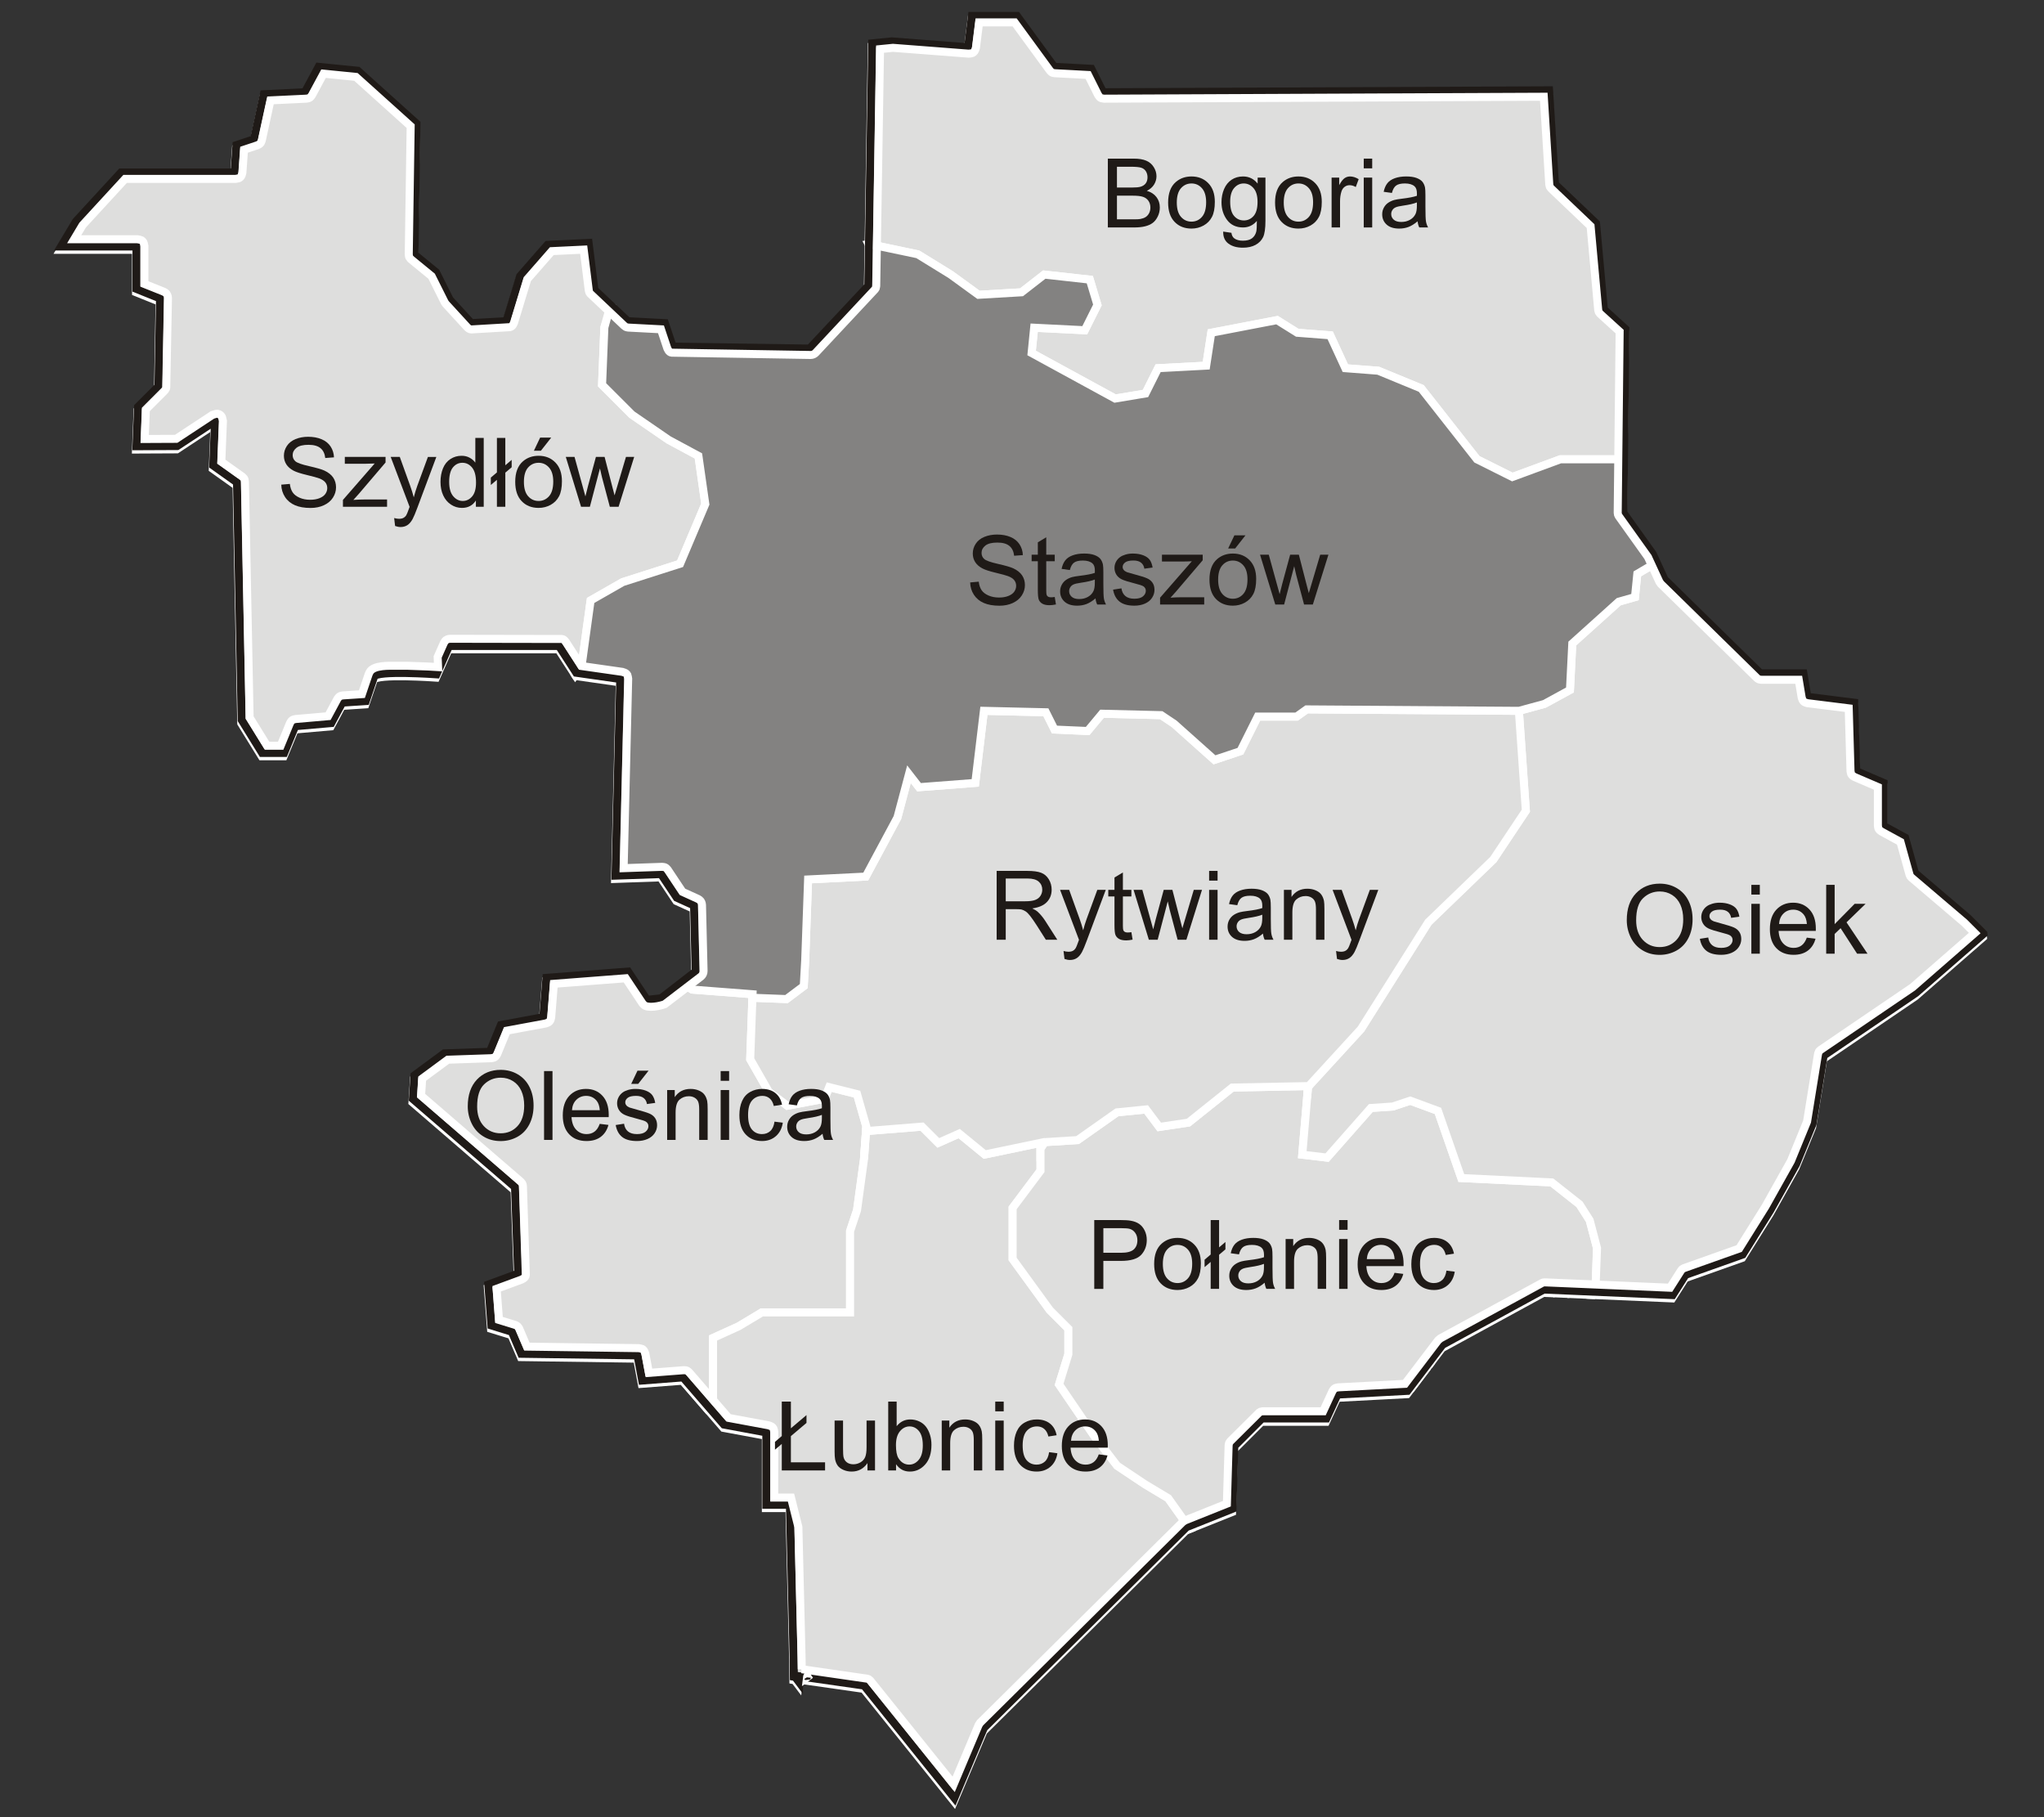 <?xml version="1.0" encoding="iso-8859-1"?>
<!DOCTYPE svg PUBLIC "-//W3C//DTD SVG 1.0//EN" "http://www.w3.org/TR/2001/REC-SVG-20010904/DTD/svg10.dtd">
<!-- Creator: CorelDRAW -->
<svg xmlns="http://www.w3.org/2000/svg" xmlns:odm="http://product.corel.com/CGS/11/cddns/" xmlns:corel-charset="http://product.corel.com/CGS/11/cddns/" xml:space="preserve" width="180mm" height="160mm" shape-rendering="geometricPrecision" text-rendering="geometricPrecision" image-rendering="optimizeQuality" fill-rule="evenodd"
     viewBox="0 0 180000 160000">
 <rect x="0" y="0" width="180000" height="160000" fill="#333333" stroke="none"/>
 <g id="Warstwa_x0020_1">
  <g>
   <path fill="#DEDEDD" stroke="#FFFFFF" stroke-width="706" d="M53764 27183l-541 1648 -202 5050 2626 2626 3232 2222 2626 1414 606 4242 -2222 5252 -5050 1616 -2828 1616 -808 5858 -540 725 -1476 -2283 -9682 0 -1107 2493c0,0 -5299,-378 -5497,208l-727 2147 -2075 138 -968 1800 -3181 277 -968 2355 -1937 0 -1798 -2909 -415 -20911 -2092 -1489 156 -3913 -3337 2199 -3579 17 138 -3462 1798 -1800 139 -7756 -2075 -831 0 -3739 -6643 0 1320 -2208 3962 -4307 9992 0 173 -2412 1550 -516 861 -3963 3618 -172 1206 -2239 3445 344 5169 4651 -173 11543 1895 1550 1206 2412 1895 2067 3101 -172 1206 -3962 2412 -2757 3617 -172 517 4135 1455 1368z"/>
   <path fill="#DEDEDD" stroke="#FFFFFF" stroke-width="706" d="M60176 86645l778 486 5317 409 -205 5726 1636 2863 1636 1227 3272 -613 409 -1023 2454 614 818 2863 -204 2863 -614 4499 -613 1840 0 5931 0 1227 -7771 0 -2045 1227 -2250 1022 0 5726 -561 482 -2119 -2447 -3596 277 -415 -2216 -10235 -138 -830 -1939 -1798 -554 -277 -3601 2628 -969 -277 -7617 -8990 -7756 138 -2077 2628 -1939 4011 -138 969 -2355 3734 -692 277 -3462 7192 -554 1660 2492 1245 -138 1998 -1546z"/>
   <path fill="#DEDEDD" stroke="#FFFFFF" stroke-width="706" d="M76263 99592l4936 -395 1432 1431 1840 -818 2250 1841 4908 -1023 0 2454 -2454 3272 0 4499 3272 4499 1636 1636 0 2250 -818 2658 3068 4499 2045 2659 2454 1636 2045 1227 1283 1804 602 907c-106,42 -213,85 -319,127 -5947,5892 -11893,11785 -17839,17677 -866,2054 -1730,4108 -2595,6162 -2649,-3297 -5298,-6595 -7947,-9892 -1892,-270 -3784,-541 -5676,-811 -21,163 -42,327 -64,490l-329 -436 -121 -20c0,-513 -8,-1056 -23,-1689 -17,-691 -329,-13452 -329,-13452l-2075 0 0 -6370 -3734 -692 -3597 -4155 2119 2447 561 -482 0 -5726 2250 -1022 2045 -1227 7771 0 0 -1227 0 -5931 613 -1840 614 -4499 176 -2468z"/>
   <path fill="#DEDEDD" stroke="#FFFFFF" stroke-width="706" d="M91629 101117l380 -555 2883 -179 3469 -2442 2570 -257 1157 1542 2570 -385 3855 -3084 6682 -129 -514 6040 2184 257 3855 -4369 1928 -129 1542 -514 2441 900 2056 5911 7967 385 2442 1928 899 1413 643 2442 -129 3469 -279 660c-1442,-62 -2884,-124 -4326,-186 -2974,1622 -5947,3244 -8920,4865 -1027,1352 -2054,2703 -3081,4055 -2054,108 -4108,216 -6162,324 -325,703 -649,1405 -973,2108 -1892,0 -3785,0 -5676,0 -811,811 -1622,1622 -2433,2433 -54,1838 -108,3675 -162,5514 -1245,497 -2490,996 -3735,1494l-602 -907 -1283 -1804 -2045 -1227 -2454 -1636 -2045 -2659 -3068 -4499 818 -2658 0 -2250 -1636 -1636 -3272 -4499 0 -4499 2454 -3272 0 -1965z"/>
   <path fill="#DEDEDD" stroke="#FFFFFF" stroke-width="706" d="M124186 122383c0,0 0,0 0,0 481,-633 961,-1266 1442,-1899 -480,633 -961,1266 -1442,1899zm-8999 -26665l164 -202 4499 -4908 5931 -9407 5726 -5522 2863 -4294 -614 -8794 2250 -613 2249 -1227 205 -4090 4090 -3681 1431 -409 205 -2045 1568 -923 788 1708 8441 8269 3790 0 344 2067 4135 517 172 6029 2412 1034 0 3790 1895 1033 861 3101 4652 3963 1378 1378 3 32c-1988,1734 -3975,3468 -5962,5202 -2703,1837 -5406,3675 -8109,5513 -324,2000 -649,4000 -973,6001 -487,1189 -973,2378 -1460,3567 -757,1352 -1513,2703 -2270,4055 -811,1297 -1622,2594 -2433,3892 -1676,594 -3351,1189 -5027,1784 -379,594 -757,1189 -1135,1784 -2342,-101 -4684,-201 -7026,-301l279 -660 129 -3469 -643 -2442 -899 -1413 -2442 -1928 -7967 -385 -2056 -5911 -2441 -900 -1542 514 -1928 129 -3855 4369 -2184 -257 506 -5950zm23015 18216c-56,-2 -111,-5 -166,-7 55,2 110,5 166,7zm-1297 -56c-34,-1 -68,-2 -102,-4 34,2 68,3 102,4zm-715 -30c-10,-1 -20,-1 -30,-2 10,1 20,1 30,2zm-10080 6003c-30,39 -59,77 -88,116 29,-39 58,-77 88,-116zm-89 116c-72,96 -145,192 -218,287 73,-95 146,-191 218,-287zm-305 402c-27,35 -53,70 -80,105"/>
   <path fill="#DEDEDD" stroke="#FFFFFF" stroke-width="706" d="M76491 21513l98 -11 4233 891 2896 1783 2451 1782 3788 -223 2005 -1559 4010 445 669 2228 -1114 2228 -4456 -223 -223 2228 7352 4011 2674 -446 1114 -2228 4233 -223 446 -2896 5792 -1114 1783 1114 2896 223 1337 2896 2896 223 3788 1560 4902 6238 3119 1560 4233 -1560 5564 0 119 -11180 -1895 -1723 -689 -7580 -3618 -3445 -516 -8269 -39278 172 -1034 -2067 -3273 -172 -3273 -4479 -3962 0 -345 2756 -6719 -517 -1722 172 -281 17405z"/>
   <path fill="#DEDEDD" stroke="#FFFFFF" stroke-width="706" d="M133756 62592l-31 -5 -18654 -127 -889 634 -3426 0 -1523 3046 -2284 761 -3553 -3172 -1142 -762 -5203 -126 -1269 1522 -2919 -127 -761 -1522 -5457 -127 -761 6345 -4950 380 -888 -1142 -1015 3807 -2792 5203 -5076 254 -254 7107 -127 2284 -1522 1142 -3000 -116 -194 5415 1636 2863 1636 1227 3272 -613 409 -1023 2454 614 818 2863 -204 2863 176 -2468 4936 -395 1432 1431 1840 -818 2250 1841 4908 -1023 0 489 380 -555 2883 -179 3469 -2442 2570 -257 1157 1542 2570 -385 3855 -3084 6682 -129 -90 1054 82 -964 164 -202 4499 -4908 5931 -9407 5726 -5522 2863 -4294 -614 -8793z"/>
   <path fill="#838281" stroke="#FFFFFF" stroke-width="706" d="M53696 27116l-473 1715 -202 5050 2626 2626 3232 2222 2626 1414 606 4242 -2222 5252 -5050 1616 -2828 1616 -808 5858 -540 725 46 72 3873 554 -415 17311 4011 -139 1383 2078 1522 692 138 5817 -1045 808 778 486 5317 409 -37 1047 26 -736 3000 116 1522 -1142 127 -2284 254 -7107 5076 -254 2792 -5203 1015 -3807 888 1142 4950 -380 761 -6345 5457 127 761 1522 2919 127 1269 -1522 5203 126 1142 762 3553 3172 2284 -761 1523 -3046 3426 0 889 -634 18654 127 31 5 0 -1 2250 -613 2249 -1227 205 -4090 4090 -3681 1431 -409 205 -2045 1568 -923 -246 -532 -2584 -3618 53 -5013 -5564 0 -4233 1560 -3119 -1560 -4902 -6238 -3788 -1560 -2896 -223 -1337 -2896 -2896 -223 -1783 -1114 -5792 1114 -446 2896 -4233 223 -1114 2228 -2674 446 -7352 -4011 223 -2228 4456 223 1114 -2228 -669 -2228 -4010 -445 -2005 1559 -3788 223 -2451 -1782 -2896 -1783 -4233 -891 -98 11 -64 3957 -5168 5513 -12059 -173 -689 -2067 -3273 -172 -1474 -1388 -68 -67z"/>
   <path id="Krzya" fill="none" stroke="#1F1A17" stroke-width="706" d="M70360 148090l-328 -436 -121 -20c-1,-513 -8,-1056 -24,-1689 -16,-691 -329,-13452 -329,-13452l-2074 0 0 -6370 -3735 -693 -3596 -4154 -3597 277 -415 -2216 -10235 -139 -830 -1938 -1798 -554 -277 -3601 2628 -969 -276 -7617 -8991 -7756 138 -2077 2628 -1939 4011 -138 969 -2355 3734 -692 277 -3462 7193 -555 1659 2493 1245 -138 3043 -2355 -138 -5816 -1521 -692 -1384 -2078 -4011 139 415 -17311 -3873 -554 -1521 -2355 -9683 0 -1106 2493c0,0 -5300,-378 -5498,208l-726 2146 -2075 139 -969 1800 -3181 277 -968 2354 -1936 0 -1799 -2908 -415 -20911 -2092 -1489 156 -3913 -3336 2199 -3580 17 138 -3462 1798 -1800 139 -7756 -2075 -831 0 -3739 -6643 0 1321 -2208 3962 -4307 9992 0 172 -2412 1550 -516 862 -3963 3617 -172 1206 -2239 3446 344 5168 4651 -172 11543 1895 1550 1205 2412 1895 2067 3101 -172 1206 -3962 2412 -2757 3618 -172 516 4134 2929 2757 3273 172 689 2067 12059 173 5168 -5513 345 -21362 1723 -172 6718 517 345 -2757 3962 0 3273 4480 3273 172 1034 2067 39278 -172 517 8269 3617 3445 690 7580 1895 1723 -173 16193 2584 3618 1034 2240 8441 8269 3790 0 345 2067 4134 517 173 6029 2411 1034 0 3790 1895 1033 862 3101 4651 3963 1378 1378 3 32c-1988,1734 -3975,3467 -5962,5201 -2703,1838 -5406,3676 -8109,5514 -324,2000 -648,4000 -973,6001 -486,1189 -973,2378 -1459,3567 -757,1352 -1514,2703 -2271,4055 -811,1297 -1621,2594 -2432,3892 -1676,594 -3352,1189 -5028,1784 -378,594 -757,1189 -1135,1784 -3784,-163 -7568,-325 -11352,-487 -2973,1622 -5946,3243 -8919,4865 -1028,1352 -2055,2703 -3082,4054 -2054,108 -4108,217 -6162,325 -324,702 -649,1405 -973,2108 -1892,0 -3784,0 -5676,0 -811,811 -1622,1622 -2433,2433 -54,1837 -108,3675 -162,5513 -1351,541 -2703,1081 -4054,1622 -5947,5892 -11893,11784 -17839,17677 -865,2054 -1730,4108 -2595,6162 -2649,-3297 -5298,-6595 -7946,-9892 -1892,-270 -3784,-541 -5676,-811 -22,163 -43,327 -65,490z"/>
   <path fill="none" stroke="#FFFFFF" stroke-width="706" d="M71063 147686l54 -41c-32,-49 -47,-22 -54,41zm-459 -715c1,0 2,1 3,1l5786 837c74,14 146,54 195,111l78 81 3973 4946 3344 4162 906 -2154 1298 -3081 130 -194 17839 -17676 200 -131 2027 -811 1662 -665 69 -2364 82 -2756 14 -113c8,-105 90,-222 161,-294l2523 -2507c60,-51 138,-86 217,-90l117 -11 2838 0 2454 0 326 -706 486 -1054 87 -137c61,-89 160,-165 267,-180l159 -31 3081 -162 2804 -148 1372 -1805 1541 -2027 190 -164 8993 -4899c48,-25 104,-38 158,-37l82 -2 5676 243 5330 229 381 -600 568 -892 60 -79c40,-53 94,-99 155,-123l91 -41 2513 -892 2317 -822 1105 -1769 1209 -1934 1128 -2014 1117 -1995 716 -1750 704 -1720 475 -2933 487 -3000 31 -118c18,-79 65,-156 130,-204l94 -78 4054 -2757 4025 -2737 2953 -2577 2513 -2192 -253 -253 -672 -672 -2308 -1966 -2326 -1981 -63 -63c-44,-40 -77,-94 -95,-150l-31 -84 -430 -1550 -363 -1306 -725 -395 -947 -517 -129 -95c-84,-66 -149,-167 -162,-273l-22 -159 0 -1895 0 -1499 -842 -361 -1206 -517 -145 -88c-95,-62 -175,-166 -189,-279l-29 -167 -86 -3015 -72 -2500 -1557 -195 -2067 -258 -183 -54c-123,-35 -225,-144 -273,-262l-61 -181 -172 -1034 -89 -532 -1387 0 -1895 0 -115 -11c-109,-8 -229,-87 -305,-160l-8441 -8269 -125 -177 -517 -1120 -493 -1069 -1259 -1762 -1292 -1809 -49 -81c-34,-53 -56,-117 -56,-180l-7 -94 86 -8097 84 -7828 -749 -680 -947 -861 -75 -82c-50,-55 -89,-125 -99,-199l-20 -109 -345 -3790 -324 -3565 -1645 -1567 -1809 -1723 -74 -85c-51,-54 -86,-127 -94,-202l-17 -110 -259 -4135 -223 -3569 -19072 83 -19639 87 -165 -23c-111,-1 -215,-83 -280,-172l-95 -137 -516 -1034 -361 -721 -1288 -68 -1636 -86 -131 -21c-88,-14 -175,-58 -232,-126l-90 -98 -1637 -2239 -1457 -1994 -1676 0 -1452 0 -106 853 -172 1378 -71 216c-55,141 -194,271 -345,282l-226 26 -3359 -259 -3307 -254 -808 81 -330 33 -163 10146 -173 10681 -12 110c-2,73 -34,148 -82,204l-5236 5600c-116,122 -278,191 -446,189l-12241 -203c-123,-10 -233,-109 -294,-215l-85 -164 -345 -1034 -215 -646 -1228 -64 -1637 -86 -104 -15c-99,-12 -204,-82 -275,-148l-2998 -2833c-47,-50 -81,-116 -93,-184l-22 -102 -258 -2067 -190 -1516 -1254 60 -1554 74 -1037 1186 -1122 1281 -565 1858 -603 1981 -79 164c-51,110 -165,196 -283,223l-3412 202c-126,-6 -260,-98 -343,-186l-1895 -2067 -94 -137 -603 -1206 -546 -1091 -848 -694 -947 -775 -95 -97c-62,-65 -110,-153 -112,-243l-13 -134 86 -5771 82 -5498 -2382 -2144 -2438 -2194 -1527 -153 -1324 -132 -414 767 -602 1120 -90 125c-62,82 -157,146 -259,163l-151 27 -1809 86 -1349 64 -333 1531 -430 1982 -53 145c-33,98 -114,179 -205,229l-139 67 -775 259 -395 131 -58 807 -86 1206 -57 216c-49,141 -174,283 -322,299l-220 42 -4995 0 -4733 0 -1803 1959 -1939 2108 -629 1052 -117 196 2263 0 3322 0 230 45c154,25 290,173 324,325l46 230 0 1869 0 1464 660 264 1038 416 155 91c148,97 223,309 222,477l-152 7869c-4,76 -40,152 -89,211l-73 88 -899 900 -734 735 -59 1497 -44 1104 1162 -6 1611 -7 1520 -1002 1668 -1099 309 -99c211,-50 478,102 545,308l75 316 -78 1956 -64 1632 781 556 1046 744 104 94c68,63 125,152 129,245l19 138 208 10456 204 10292 813 1314 723 1170 634 0 566 0 331 -805 484 -1177 83 -142c57,-93 155,-167 261,-192l159 -36 1591 -138 1267 -111 331 -614 484 -901 88 -123c61,-80 154,-140 252,-162l149 -29 1037 -69 638 -43 234 -694 364 -1073 75 -158c327,-663 1809,-565 2308,-573l1018 0 1865 67 842 50 -37 -891 553 -1247 92 -145c92,-139 299,-210 456,-211l9830 18c100,6 196,66 260,142l96 114 761 1177 613 948 1665 238 1937 277 205 69c136,48 269,181 276,326l34 214 -208 8655 -192 8020 1370 -48 2005 -69 152 14c101,8 201,63 269,138l100 115 691 1039 597 896 605 275 760 346 142 90c133,97 204,283 210,442l138 5817c3,191 -83,370 -233,489l-3185 2436c-359,145 -1524,409 -1861,37l-108 -123 -830 -1246 -635 -954 -3246 250 -3085 238 -97 1220 -139 1731 -47 190c-33,125 -135,241 -258,286l-183 66 -1868 346 -1546 287 -360 875 -484 1177 -87 148c-61,97 -166,175 -278,194l-169 30 -2005 69 -1820 63 -1165 859 -1090 804 -50 761 -49 740 4268 3682 4496 3878 84 90c83,76 119,236 123,342l254 7803c-7,125 -99,243 -206,308l-163 91 -1314 485 -889 327 104 1349 107 1393 509 157 899 277 119 51c78,36 148,98 192,173l64 113 414 970 262 610 4728 64 5117 70 202 37c135,15 253,135 309,260l71 192 208 1108 108 579 1261 -97 1799 -139 139 6c93,2 191,40 257,105l103 95 1798 2077 1661 1918 1661 308 1867 346 194 73c129,49 242,177 261,313l36 204 0 3186 0 2585 437 0 1037 0 649 2590 222 9053 58 2394 17 896 2 179z"/>
   <path fill="#1F1A17" d="M85433 51282l757 -67c35,304 118,552 249,747 132,194 335,351 610,471 275,120 586,179 930,179 306,0 576,-45 810,-135 234,-92 409,-216 524,-374 114,-160 172,-332 172,-520 0,-190 -55,-355 -167,-498 -110,-142 -292,-261 -545,-357 -163,-63 -522,-162 -1079,-296 -556,-134 -947,-260 -1170,-378 -289,-151 -505,-340 -648,-565 -141,-224 -211,-475 -211,-755 0,-304 86,-591 259,-856 174,-267 428,-469 761,-607 334,-137 704,-206 1112,-206 450,0 845,72 1190,217 342,144 606,357 791,638 184,281 284,600 298,956l-769 57c-42,-382 -182,-673 -421,-867 -238,-197 -589,-294 -1055,-294 -486,0 -838,89 -1061,267 -222,178 -333,392 -333,642 0,219 79,398 235,537 156,142 558,286 1210,432 652,148 1099,277 1342,387 352,164 613,370 781,618 168,250 252,538 252,862 0,323 -92,627 -277,912 -185,285 -450,506 -796,666 -346,158 -735,237 -1167,237 -549,0 -1009,-79 -1379,-240 -371,-159 -661,-399 -873,-721 -210,-320 -322,-685 -332,-1089z"/>
   <path fill="#1F1A17" d="M92883 52563l107 657c-209,44 -397,67 -562,67 -271,0 -479,-43 -629,-129 -148,-84 -253,-197 -313,-337 -61,-138 -92,-432 -92,-878l0 -2526 -546 0 0 -578 546 0 0 -1088 741 -446 0 1534 748 0 0 578 -748 0 0 2567c0,213 13,349 38,409 27,61 69,109 128,146 60,35 144,53 254,53 84,0 192,-9 328,-29z"/>
   <path fill="#1F1A17" d="M96475 52687c-276,234 -541,399 -795,497 -256,96 -530,144 -822,144 -482,0 -852,-117 -1112,-353 -258,-236 -388,-538 -388,-903 0,-216 48,-412 147,-590 97,-178 226,-320 384,-428 159,-107 337,-189 536,-244 145,-38 366,-76 660,-111 602,-72 1045,-157 1328,-257 3,-102 5,-167 5,-193 0,-304 -71,-518 -212,-641 -189,-169 -473,-253 -847,-253 -350,0 -608,61 -776,184 -166,123 -289,340 -370,652l-726 -100c66,-311 175,-564 326,-754 151,-192 371,-340 657,-443 287,-103 618,-155 996,-155 376,0 679,45 913,132 235,89 407,199 518,333 110,134 187,302 232,507 24,127 36,356 36,686l0 992c0,693 16,1130 48,1312 31,184 95,360 188,528l-777 0c-77,-154 -127,-335 -149,-542zm-62 -1662c-271,111 -676,204 -1215,282 -306,44 -523,93 -649,148 -127,55 -226,136 -293,243 -69,106 -105,223 -105,353 0,199 77,364 226,496 150,132 370,198 659,198 287,0 542,-62 765,-188 223,-125 388,-298 492,-515 81,-168 120,-416 120,-744l0 -273z"/>
   <path fill="#1F1A17" d="M98022 51918l735 -116c41,295 157,521 346,679 188,157 451,236 792,236 341,0 595,-71 760,-209 165,-140 249,-304 249,-490 0,-169 -74,-300 -221,-398 -101,-66 -355,-149 -760,-251 -545,-138 -925,-257 -1135,-358 -210,-101 -371,-240 -480,-418 -108,-178 -163,-374 -163,-589 0,-196 45,-376 135,-543 89,-168 212,-306 366,-416 115,-85 273,-158 472,-217 201,-60 415,-89 644,-89 344,0 646,50 907,149 261,99 453,233 577,402 125,171 209,397 256,681l-727 100c-34,-226 -130,-402 -288,-529 -158,-127 -382,-191 -671,-191 -342,0 -586,57 -731,169 -147,113 -221,246 -221,397 0,97 31,183 92,261 61,80 155,145 285,199 75,27 294,90 658,189 526,141 893,255 1100,346 209,89 373,220 492,391 118,170 177,382 177,636 0,248 -73,481 -217,701 -145,219 -354,388 -627,508 -272,120 -581,180 -925,180 -572,0 -1006,-119 -1305,-356 -300,-237 -490,-588 -572,-1054z"/>
   <path fill="#1F1A17" d="M102159 53229l0 -604 2796 -3208c-318,17 -597,24 -840,24l-1790 0 0 -602 3588 0 0 491 -2376 2787 -459 508c333,-24 646,-37 938,-37l2030 0 0 641 -3887 0z"/>
   <path fill="#1F1A17" d="M106509 51033c0,-813 225,-1415 678,-1806 377,-325 837,-488 1380,-488 604,0 1098,197 1481,594 383,395 574,941 574,1638 0,566 -85,1010 -254,1334 -169,324 -416,575 -739,755 -325,179 -678,268 -1062,268 -613,0 -1110,-197 -1490,-592 -379,-393 -568,-961 -568,-1703zm764 0c0,563 123,984 369,1263 245,281 554,421 925,421 370,0 678,-141 923,-422 244,-281 367,-710 367,-1286 0,-543 -123,-955 -370,-1235 -247,-279 -553,-419 -920,-419 -371,0 -680,140 -925,418 -246,278 -369,699 -369,1260zm881 -2740l550 -1157 975 0 -908 1157 -617 0z"/>
   <path fill="#1F1A17" d="M112305 53229l-1343 -4390 769 0 699 2534 259 943c12,-48 88,-350 227,-906l699 -2571 765 0 657 2546 220 839 252 -848 752 -2537 724 0 -1373 4390 -772 0 -699 -2629 -170 -749 -888 3378 -778 0z"/>
   <path fill="#1F1A17" d="M97559 20027l0 -6061 2275 0c463,0 834,62 1113,184 281,122 500,312 658,567 158,254 238,521 238,800 0,258 -70,502 -211,731 -140,229 -353,413 -637,555 367,107 648,290 845,548 198,260 297,566 297,919 0,284 -61,548 -181,792 -120,244 -268,432 -444,564 -177,133 -398,232 -664,299 -265,68 -591,102 -978,102l-2311 0zm803 -3514l1311 0c354,0 609,-24 765,-70 203,-61 357,-161 460,-302 103,-141 155,-318 155,-529 0,-201 -48,-379 -144,-531 -97,-154 -236,-258 -413,-315 -180,-56 -487,-84 -923,-84l-1211 0 0 1831zm0 2799l1508 0c260,0 442,-10 547,-29 184,-34 338,-89 462,-166 125,-76 226,-189 307,-336 79,-148 120,-318 120,-511 0,-226 -58,-422 -174,-590 -116,-166 -277,-283 -483,-351 -204,-66 -501,-100 -886,-100l-1401 0 0 2083z"/>
   <path fill="#1F1A17" d="M102868 17831c0,-813 225,-1415 678,-1806 377,-325 837,-488 1380,-488 604,0 1098,197 1481,594 384,395 574,941 574,1638 0,566 -85,1011 -254,1334 -169,324 -416,575 -739,755 -325,179 -678,268 -1062,268 -613,0 -1110,-196 -1490,-592 -379,-393 -568,-961 -568,-1703zm764 0c0,563 123,984 369,1263 245,281 554,421 925,421 370,0 678,-141 923,-422 244,-281 367,-710 367,-1286 0,-543 -123,-955 -369,-1234 -247,-280 -554,-420 -921,-420 -371,0 -680,140 -925,418 -246,278 -369,699 -369,1260z"/>
   <path fill="#1F1A17" d="M107718 20391l724 107c29,223 114,385 251,489 185,136 437,206 756,206 346,0 611,-70 799,-206 187,-139 313,-332 379,-579 40,-152 57,-470 54,-955 -325,382 -730,574 -1215,574 -604,0 -1071,-217 -1401,-653 -330,-435 -497,-959 -497,-1567 0,-419 76,-805 227,-1160 153,-354 373,-628 661,-821 288,-192 626,-289 1014,-289 518,0 946,210 1282,629l0 -529 687 0 0 3794c0,683 -71,1169 -209,1454 -140,285 -360,511 -662,676 -302,165 -673,248 -1115,248 -523,0 -947,-118 -1268,-354 -323,-236 -479,-590 -467,-1064zm615 -2637c0,575 114,996 344,1260 229,265 515,396 860,396 341,0 628,-131 859,-393 231,-264 347,-676 347,-1239 0,-538 -118,-943 -357,-1215 -238,-273 -526,-410 -862,-410 -330,0 -611,134 -844,404 -231,268 -347,667 -347,1197z"/>
   <path fill="#1F1A17" d="M112285 17831c0,-813 226,-1415 679,-1806 377,-325 837,-488 1380,-488 604,0 1098,197 1481,594 383,395 574,941 574,1638 0,566 -85,1011 -254,1334 -169,324 -416,575 -740,755 -324,179 -677,268 -1061,268 -614,0 -1110,-196 -1490,-592 -379,-393 -569,-961 -569,-1703zm765 0c0,563 123,984 369,1263 245,281 554,421 925,421 370,0 678,-141 923,-422 244,-281 367,-710 367,-1286 0,-543 -123,-955 -370,-1234 -247,-280 -553,-420 -920,-420 -371,0 -680,140 -925,418 -246,278 -369,699 -369,1260z"/>
   <path fill="#1F1A17" d="M117264 20027l0 -4390 669 0 0 665c170,-311 329,-517 474,-616 144,-98 303,-149 477,-149 251,0 505,80 765,240l-257 691c-181,-109 -363,-162 -545,-162 -164,0 -309,49 -439,147 -130,98 -221,234 -276,407 -84,264 -124,554 -124,868l0 2299 -744 0z"/>
   <path fill="#1F1A17" d="M120095 14823l0 -857 745 0 0 857 -745 0zm0 5204l0 -4390 745 0 0 4390 -745 0z"/>
   <path fill="#1F1A17" d="M124837 19485c-276,234 -542,399 -796,497 -255,96 -529,144 -821,144 -482,0 -852,-117 -1112,-353 -258,-236 -388,-538 -388,-903 0,-216 48,-412 147,-590 97,-178 226,-320 384,-428 159,-107 337,-189 536,-244 145,-38 365,-76 660,-111 602,-72 1045,-157 1328,-257 3,-102 4,-167 4,-193 0,-304 -70,-518 -211,-641 -189,-169 -473,-253 -847,-253 -350,0 -608,61 -776,184 -167,123 -289,340 -370,652l-726 -100c66,-311 175,-563 326,-754 151,-192 371,-340 657,-443 287,-103 618,-155 996,-155 376,0 679,45 913,132 235,89 407,199 518,333 110,135 187,302 232,507 24,127 36,356 36,686l0 992c0,693 16,1130 48,1312 31,184 95,360 188,528l-778 0c-76,-154 -127,-334 -148,-542zm-62 -1662c-271,111 -676,204 -1215,282 -306,44 -523,93 -649,148 -127,55 -226,136 -293,243 -70,106 -105,223 -105,353 0,199 76,364 226,496 150,132 370,198 659,198 286,0 542,-62 765,-188 223,-125 388,-297 492,-515 81,-168 120,-416 120,-743l0 -274z"/>
   <path fill="#1F1A17" d="M87768 82742l0 -6061 2687 0c540,0 951,55 1232,164 280,108 505,300 674,575 168,277 251,582 251,915 0,430 -138,791 -417,1086 -278,295 -709,483 -1290,563 213,102 374,202 484,302 234,215 456,484 666,806l1054 1650 -1009 0 -801 -1262c-235,-362 -428,-642 -580,-834 -151,-193 -287,-329 -407,-405 -120,-77 -241,-131 -365,-162 -92,-18 -240,-28 -448,-28l-930 0 0 2691 -801 0zm801 -3386l1725 0c365,0 653,-38 859,-114 208,-76 364,-197 472,-364 107,-166 160,-347 160,-543 0,-287 -103,-522 -311,-707 -208,-185 -537,-277 -987,-277l-1918 0 0 2005z"/>
   <path fill="#1F1A17" d="M93741 84432l-83 -698c164,44 305,66 426,66 165,0 298,-28 397,-83 100,-55 180,-131 244,-232 48,-73 123,-258 227,-553 14,-42 37,-101 66,-182l-1665 -4398 802 0 914 2541c117,323 225,662 318,1018 86,-342 187,-675 306,-1001l938 -2558 744 0 -1669 4465c-180,482 -319,814 -418,996 -133,245 -284,425 -455,539 -172,114 -375,172 -612,172 -144,0 -303,-31 -480,-92z"/>
   <path fill="#1F1A17" d="M99633 82076l107 657c-209,44 -397,67 -562,67 -271,0 -479,-43 -629,-129 -148,-84 -253,-197 -313,-337 -61,-138 -92,-432 -92,-878l0 -2526 -546 0 0 -578 546 0 0 -1088 741 -446 0 1534 748 0 0 578 -748 0 0 2567c0,213 13,349 38,409 27,61 69,109 128,146 60,35 144,53 254,53 84,0 192,-10 328,-29z"/>
   <path fill="#1F1A17" d="M101171 82742l-1344 -4390 770 0 698 2534 260 943c11,-48 87,-350 227,-906l698 -2571 765 0 658 2545 220 840 251 -848 752 -2537 724 0 -1373 4390 -772 0 -698 -2629 -171 -750 -888 3379 -777 0z"/>
   <path fill="#1F1A17" d="M106478 77537l0 -856 745 0 0 856 -745 0zm0 5205l0 -4390 745 0 0 4390 -745 0z"/>
   <path fill="#1F1A17" d="M111221 82200c-277,234 -542,399 -796,497 -255,96 -529,144 -821,144 -483,0 -853,-118 -1112,-353 -259,-236 -388,-538 -388,-903 0,-216 48,-412 146,-590 98,-178 226,-321 384,-428 160,-107 337,-189 536,-244 146,-38 366,-76 661,-111 601,-72 1044,-157 1328,-257 3,-102 4,-167 4,-194 0,-303 -71,-518 -212,-640 -189,-170 -472,-253 -846,-253 -350,0 -609,61 -776,184 -167,122 -290,340 -370,652l-727 -101c66,-310 175,-563 326,-753 151,-192 371,-340 658,-443 286,-103 618,-156 996,-156 375,0 679,46 913,133 234,89 406,199 518,333 110,134 186,302 231,507 24,127 37,355 37,686l0 992c0,693 15,1130 48,1312 31,183 94,360 188,528l-778 0c-76,-154 -127,-335 -148,-542zm-62 -1662c-271,111 -676,204 -1215,282 -306,44 -524,93 -649,148 -127,55 -226,135 -294,243 -69,106 -104,223 -104,352 0,199 76,365 225,497 150,131 370,198 659,198 287,0 542,-62 765,-188 223,-126 388,-298 493,-515 80,-168 120,-416 120,-744l0 -273z"/>
   <path fill="#1F1A17" d="M113065 82742l0 -4390 669 0 0 623c323,-482 789,-724 1397,-724 265,0 508,48 730,143 223,96 388,220 498,375 111,154 187,338 233,549 26,139 40,380 40,724l0 2700 -745 0 0 -2671c0,-303 -28,-530 -86,-681 -58,-149 -161,-269 -307,-358 -148,-90 -321,-136 -520,-136 -317,0 -589,102 -821,302 -230,202 -344,583 -344,1146l0 2398 -744 0z"/>
   <path fill="#1F1A17" d="M117740 84432l-83 -698c164,44 305,66 426,66 165,0 298,-28 397,-83 100,-55 180,-131 244,-232 48,-73 123,-258 227,-553 14,-42 37,-101 66,-182l-1665 -4398 802 0 914 2541c117,323 224,662 318,1018 86,-342 187,-675 306,-1001l938 -2558 744 0 -1670 4465c-179,482 -318,814 -417,996 -133,245 -284,425 -455,539 -172,114 -375,172 -612,172 -144,0 -303,-31 -480,-92z"/>
   <path fill="#1F1A17" d="M143258 81019c0,-1006 269,-1793 810,-2362 540,-569 1237,-854 2092,-854 559,0 1064,134 1513,401 449,268 792,641 1027,1119 236,477 353,1020 353,1626 0,615 -123,1165 -371,1649 -248,486 -600,853 -1054,1103 -456,249 -946,373 -1472,373 -571,0 -1081,-136 -1530,-413 -450,-275 -790,-652 -1021,-1129 -232,-475 -347,-981 -347,-1513zm826 13c0,731 197,1305 589,1726 394,420 886,631 1479,631 604,0 1100,-212 1490,-637 389,-425 586,-1027 586,-1807 0,-493 -85,-923 -252,-1292 -166,-368 -410,-653 -731,-856 -321,-202 -681,-304 -1081,-304 -568,0 -1056,195 -1466,586 -409,389 -614,1042 -614,1953z"/>
   <path fill="#1F1A17" d="M149695 82661l735 -116c41,295 157,521 346,679 188,156 452,235 792,235 341,0 595,-70 760,-209 165,-139 249,-303 249,-489 0,-170 -74,-301 -221,-398 -101,-67 -355,-150 -760,-251 -545,-139 -924,-257 -1135,-359 -210,-100 -371,-240 -479,-418 -109,-177 -164,-373 -164,-588 0,-196 45,-377 135,-543 89,-168 212,-307 366,-417 116,-84 274,-158 473,-217 200,-59 414,-89 643,-89 344,0 646,51 907,150 261,99 453,233 578,402 124,171 208,397 255,680l-727 100c-34,-225 -130,-402 -288,-529 -158,-127 -382,-190 -671,-190 -342,0 -586,56 -731,169 -147,113 -220,246 -220,397 0,97 31,183 91,261 61,80 155,145 285,199 75,26 294,90 658,189 526,141 893,255 1101,345 208,89 372,221 491,391 118,171 177,383 177,637 0,248 -73,481 -217,701 -145,219 -354,388 -626,508 -273,120 -582,179 -926,179 -572,0 -1006,-118 -1305,-355 -300,-237 -490,-589 -572,-1054z"/>
   <path fill="#1F1A17" d="M154229 78767l0 -856 745 0 0 856 -745 0zm0 5204l0 -4390 745 0 0 4390 -745 0z"/>
   <path fill="#1F1A17" d="M159112 82558l769 94c-122,450 -346,799 -674,1047 -328,247 -747,371 -1257,371 -642,0 -1151,-197 -1527,-592 -376,-396 -564,-950 -564,-1664 0,-740 190,-1312 570,-1720 381,-408 873,-613 1480,-613 587,0 1067,201 1438,600 373,399 559,962 559,1686 0,45 -1,112 -4,199l-3274 0c27,483 164,853 409,1108 246,257 551,385 917,385 273,0 506,-72 699,-216 193,-142 346,-371 459,-685zm-2443 -1204l2451 0c-32,-368 -127,-646 -281,-830 -237,-286 -545,-430 -921,-430 -342,0 -630,114 -862,343 -233,228 -362,534 -387,917z"/>
   <path fill="#1F1A17" d="M160819 83971l0 -6060 745 0 0 3456 1761 -1786 962 0 -1677 1629 1848 2761 -918 0 -1451 -2245 -525 506 0 1739 -745 0z"/>
   <path fill="#1F1A17" d="M24768 42674l757 -67c35,304 118,552 249,747 132,195 335,351 610,471 275,120 585,179 930,179 306,0 576,-45 810,-135 234,-92 409,-216 523,-374 115,-160 172,-332 172,-519 0,-191 -55,-356 -166,-499 -110,-142 -292,-261 -545,-357 -163,-63 -522,-162 -1079,-296 -556,-134 -947,-260 -1170,-378 -289,-151 -505,-340 -648,-565 -141,-224 -211,-475 -211,-754 0,-305 86,-592 259,-857 174,-267 428,-468 761,-607 334,-137 704,-206 1112,-206 450,0 845,72 1189,218 343,143 607,357 792,637 183,281 284,600 298,956l-769 58c-43,-383 -182,-674 -421,-868 -238,-196 -590,-294 -1055,-294 -486,0 -839,89 -1062,267 -221,178 -333,392 -333,642 0,219 79,398 236,538 155,141 558,285 1209,431 652,149 1100,277 1342,387 353,164 614,370 782,618 168,250 251,538 251,862 0,323 -91,627 -276,912 -185,285 -450,506 -796,666 -346,158 -735,237 -1167,237 -549,0 -1009,-79 -1379,-240 -371,-159 -662,-399 -873,-721 -210,-320 -322,-684 -332,-1089z"/>
   <path fill="#1F1A17" d="M30200 44621l0 -604 2795 -3207c-318,16 -597,24 -840,24l-1790 0 0 -603 3588 0 0 491 -2376 2787 -459 508c333,-24 646,-37 939,-37l2029 0 0 641 -3886 0z"/>
   <path fill="#1F1A17" d="M34793 46311l-83 -698c163,44 304,66 426,66 165,0 297,-28 396,-83 100,-55 181,-131 244,-231 48,-74 123,-259 228,-554 14,-42 36,-101 66,-182l-1665 -4398 801 0 915 2541c117,324 224,662 317,1018 86,-342 188,-675 306,-1001l939 -2558 743 0 -1669 4465c-179,482 -319,814 -418,996 -132,246 -283,425 -454,539 -172,114 -375,172 -612,172 -144,0 -304,-31 -480,-92z"/>
   <path fill="#1F1A17" d="M41908 44621l0 -555c-278,436 -688,654 -1228,654 -350,0 -672,-96 -965,-290 -294,-191 -521,-461 -683,-808 -161,-346 -241,-742 -241,-1193 0,-437 73,-835 218,-1192 147,-357 366,-631 658,-820 292,-190 619,-286 981,-286 263,0 499,56 705,168 208,111 375,257 505,436l0 -2175 740 0 0 6061 -690 0zm-2353 -2192c0,564 119,984 356,1262 237,278 516,418 840,418 324,0 601,-134 828,-400 227,-265 341,-671 341,-1217 0,-602 -115,-1042 -347,-1323 -231,-282 -516,-422 -856,-422 -330,0 -607,136 -829,405 -221,270 -333,696 -333,1277z"/>
   <path fill="#1F1A17" d="M43760 42247l-537 456 0 -653 537 -456 0 -3034 740 0 0 2406 559 -475 0 649 -559 475 0 3006 -740 0 0 -2374z"/>
   <path fill="#1F1A17" d="M45372 42425c0,-813 226,-1415 679,-1806 376,-325 837,-488 1380,-488 604,0 1098,197 1480,594 384,395 574,941 574,1638 0,566 -84,1011 -254,1334 -169,324 -416,575 -739,755 -325,179 -677,268 -1061,268 -614,0 -1111,-196 -1490,-592 -380,-393 -569,-961 -569,-1703zm765 0c0,563 123,984 368,1263 246,281 555,421 926,421 369,0 677,-141 923,-422 244,-281 367,-710 367,-1286 0,-543 -123,-955 -370,-1234 -247,-280 -553,-420 -920,-420 -371,0 -680,140 -926,418 -245,278 -368,699 -368,1260zm880 -2740l551 -1157 975 0 -909 1157 -617 0z"/>
   <path fill="#1F1A17" d="M51169 44621l-1344 -4390 770 0 698 2534 260 943c11,-48 87,-350 227,-906l698 -2571 765 0 658 2546 220 839 251 -848 752 -2537 724 0 -1373 4390 -772 0 -698 -2629 -171 -749 -888 3378 -777 0z"/>
   <path fill="#1F1A17" d="M96363 113484l0 -6060 2286 0c402,0 710,19 922,57 297,50 547,144 749,284 200,138 363,334 485,584 123,251 184,527 184,827 0,515 -164,953 -491,1310 -329,355 -922,534 -1778,534l-1555 0 0 2464 -802 0zm802 -3179l1567 0c518,0 887,-96 1104,-289 217,-194 326,-465 326,-814 0,-254 -64,-472 -192,-652 -128,-181 -296,-300 -507,-357 -135,-36 -383,-54 -747,-54l-1551 0 0 2166z"/>
   <path fill="#1F1A17" d="M101638 111289c0,-813 226,-1416 679,-1807 376,-324 837,-488 1380,-488 604,0 1098,198 1480,594 384,395 574,941 574,1638 0,566 -84,1011 -254,1334 -169,325 -416,576 -739,755 -325,179 -677,268 -1061,268 -614,0 -1111,-196 -1490,-591 -380,-394 -569,-961 -569,-1703zm765 0c0,563 123,983 368,1263 246,280 555,420 926,420 369,0 677,-141 923,-422 244,-281 367,-710 367,-1285 0,-544 -123,-956 -370,-1235 -247,-280 -553,-419 -920,-419 -371,0 -680,139 -926,417 -245,278 -368,699 -368,1261z"/>
   <path fill="#1F1A17" d="M106616 111111l-537 456 0 -654 537 -456 0 -3033 740 0 0 2405 559 -475 0 649 -559 476 0 3005 -740 0 0 -2373z"/>
   <path fill="#1F1A17" d="M111370 112942c-276,235 -541,400 -795,497 -256,96 -530,144 -822,144 -482,0 -852,-117 -1112,-353 -258,-235 -388,-537 -388,-903 0,-216 48,-412 147,-590 97,-178 226,-320 384,-427 159,-108 337,-189 536,-244 145,-39 366,-77 660,-112 602,-72 1045,-157 1328,-257 3,-101 5,-166 5,-193 0,-303 -71,-518 -212,-641 -189,-169 -473,-252 -847,-252 -350,0 -608,60 -776,183 -166,123 -289,340 -370,652l-726 -100c66,-311 175,-563 326,-754 151,-192 371,-340 657,-443 287,-103 618,-155 996,-155 376,0 679,45 913,133 235,89 407,199 518,333 110,134 187,302 232,506 24,127 36,356 36,686l0 992c0,693 16,1130 48,1312 31,184 95,360 188,528l-777 0c-77,-154 -127,-334 -149,-542zm-62 -1662c-271,112 -676,205 -1215,282 -306,44 -523,93 -649,148 -127,56 -226,136 -293,243 -69,106 -105,223 -105,353 0,199 77,364 226,497 150,131 370,197 659,197 287,0 542,-62 765,-187 223,-126 388,-298 492,-515 81,-168 120,-417 120,-744l0 -274z"/>
   <path fill="#1F1A17" d="M113215 113484l0 -4390 669 0 0 624c323,-483 788,-724 1397,-724 265,0 508,48 729,143 223,96 388,220 498,375 112,154 188,337 233,549 27,138 41,379 41,724l0 2699 -745 0 0 -2671c0,-302 -28,-529 -86,-680 -58,-150 -161,-270 -308,-359 -148,-90 -320,-135 -519,-135 -318,0 -590,102 -821,302 -230,202 -345,583 -345,1146l0 2397 -743 0z"/>
   <path fill="#1F1A17" d="M117926 108280l0 -856 746 0 0 856 -746 0zm0 5204l0 -4390 746 0 0 4390 -746 0z"/>
   <path fill="#1F1A17" d="M122809 112070l769 95c-121,450 -346,799 -673,1047 -329,247 -748,371 -1257,371 -642,0 -1152,-198 -1527,-593 -377,-395 -565,-949 -565,-1663 0,-740 191,-1313 570,-1720 381,-408 874,-613 1481,-613 587,0 1066,200 1438,600 372,399 558,962 558,1686 0,45 -1,112 -4,199l-3274 0c27,483 164,852 410,1108 245,257 550,385 917,385 272,0 505,-72 698,-216 194,-142 346,-371 459,-686zm-2443 -1203l2451 0c-32,-369 -127,-647 -280,-830 -237,-287 -545,-430 -922,-430 -341,0 -629,114 -862,342 -233,229 -361,535 -387,918z"/>
   <path fill="#1F1A17" d="M127378 111876l731 96c-79,503 -284,898 -614,1183 -329,286 -734,428 -1213,428 -600,0 -1084,-196 -1448,-588 -366,-393 -549,-956 -549,-1690 0,-474 79,-889 236,-1244 158,-356 396,-622 718,-800 320,-178 670,-267 1047,-267 477,0 868,121 1170,363 303,241 498,583 584,1027l-724 112c-69,-295 -190,-517 -365,-667 -175,-148 -387,-222 -635,-222 -376,0 -681,134 -915,403 -234,268 -351,693 -351,1274 0,590 113,1019 340,1287 226,267 521,401 885,401 292,0 534,-90 731,-270 196,-179 320,-454 372,-826z"/>
   <path fill="#1F1A17" d="M41192 97415c0,-1006 270,-1793 810,-2362 541,-568 1238,-854 2093,-854 559,0 1064,135 1513,401 448,268 791,641 1027,1119 236,477 353,1020 353,1626 0,615 -123,1165 -371,1649 -249,486 -600,853 -1054,1103 -456,249 -946,373 -1472,373 -572,0 -1081,-136 -1530,-413 -450,-275 -790,-652 -1021,-1129 -232,-475 -348,-981 -348,-1513zm827 13c0,731 196,1305 589,1726 393,420 886,631 1479,631 604,0 1100,-212 1490,-637 389,-425 585,-1027 585,-1807 0,-493 -84,-923 -251,-1292 -166,-368 -410,-653 -731,-856 -322,-202 -681,-304 -1081,-304 -568,0 -1057,195 -1466,586 -409,390 -614,1042 -614,1953z"/>
   <path fill="#1F1A17" d="M47911 100367l0 -6060 743 0 0 6060 -743 0z"/>
   <path fill="#1F1A17" d="M52813 98954l769 94c-121,450 -346,799 -673,1047 -329,247 -748,371 -1257,371 -642,0 -1152,-197 -1527,-592 -377,-396 -565,-950 -565,-1664 0,-740 191,-1312 570,-1720 381,-408 874,-613 1481,-613 587,0 1066,201 1438,600 372,399 558,962 558,1686 0,45 -1,112 -4,199l-3274 0c27,483 164,853 410,1108 245,257 550,385 917,385 272,0 505,-72 698,-216 194,-142 346,-371 459,-685zm-2443 -1204l2451 0c-32,-368 -127,-646 -280,-830 -237,-286 -545,-430 -922,-430 -341,0 -629,114 -862,343 -233,228 -361,534 -387,917z"/>
   <path fill="#1F1A17" d="M54220 99057l735 -116c41,295 157,521 346,679 187,156 451,235 791,235 342,0 596,-70 761,-209 165,-139 248,-303 248,-489 0,-170 -73,-301 -220,-398 -101,-67 -355,-150 -760,-251 -545,-139 -925,-257 -1135,-359 -210,-100 -371,-240 -480,-418 -108,-177 -163,-373 -163,-588 0,-196 45,-377 135,-543 89,-168 212,-306 366,-417 115,-84 273,-158 472,-217 201,-59 415,-89 644,-89 344,0 646,51 907,150 261,99 453,233 577,402 124,171 209,397 256,680l-727 100c-34,-225 -130,-402 -288,-529 -158,-127 -382,-190 -672,-190 -341,0 -585,56 -731,169 -146,113 -220,246 -220,397 0,97 31,183 92,261 61,80 155,145 285,199 75,26 294,90 658,189 526,141 893,255 1100,345 209,89 373,221 491,391 119,171 178,383 178,637 0,248 -73,481 -217,701 -146,219 -354,388 -627,508 -272,120 -581,179 -925,179 -572,0 -1007,-118 -1306,-355 -299,-237 -489,-589 -571,-1054zm1367 -3626l551 -1157 975 0 -909 1157 -617 0z"/>
   <path fill="#1F1A17" d="M58751 100367l0 -4390 669 0 0 624c323,-482 789,-724 1397,-724 265,0 508,48 729,143 223,96 388,220 498,375 112,154 188,337 233,549 27,138 41,380 41,724l0 2699 -745 0 0 -2671c0,-302 -28,-529 -86,-680 -58,-150 -161,-269 -308,-358 -148,-91 -320,-136 -519,-136 -317,0 -590,102 -821,302 -230,202 -344,583 -344,1146l0 2397 -744 0z"/>
   <path fill="#1F1A17" d="M63463 95163l0 -856 745 0 0 856 -745 0zm0 5204l0 -4390 745 0 0 4390 -745 0z"/>
   <path fill="#1F1A17" d="M68205 98759l731 96c-79,504 -283,899 -613,1184 -329,285 -734,427 -1214,427 -600,0 -1084,-196 -1448,-588 -365,-392 -549,-956 -549,-1689 0,-474 79,-889 236,-1245 158,-356 396,-622 718,-800 320,-178 670,-267 1047,-267 477,0 868,122 1170,363 303,241 498,583 584,1027l-724 112c-69,-295 -190,-517 -365,-666 -175,-149 -387,-223 -635,-223 -376,0 -680,134 -915,403 -234,268 -351,693 -351,1275 0,589 113,1018 340,1286 226,267 521,401 885,401 292,0 535,-90 731,-269 196,-180 320,-455 372,-827z"/>
   <path fill="#1F1A17" d="M72439 99826c-277,234 -542,399 -796,496 -255,96 -529,144 -821,144 -483,0 -853,-117 -1112,-353 -259,-235 -388,-537 -388,-903 0,-216 48,-412 146,-590 98,-177 226,-320 384,-427 160,-107 337,-189 536,-244 146,-38 366,-76 661,-112 601,-72 1044,-156 1328,-257 3,-101 4,-166 4,-193 0,-303 -71,-518 -212,-640 -189,-170 -472,-253 -846,-253 -350,0 -609,61 -776,183 -167,123 -290,340 -370,652l-727 -100c66,-310 175,-563 326,-753 151,-192 371,-340 658,-444 286,-103 618,-155 996,-155 375,0 679,45 913,133 234,89 406,199 518,333 110,134 186,302 231,507 24,127 37,355 37,685l0 992c0,693 15,1131 48,1313 31,183 94,360 188,527l-778 0c-76,-153 -127,-334 -148,-541zm-62 -1663c-271,112 -676,205 -1215,283 -306,43 -524,93 -649,148 -127,55 -226,135 -294,242 -69,106 -104,223 -104,353 0,199 76,364 225,497 150,131 370,197 659,197 287,0 542,-62 765,-187 223,-126 388,-298 493,-515 80,-168 120,-417 120,-744l0 -274z"/>
   <path fill="#1F1A17" d="M68846 127135l-600 508 0 -690 600 -512 0 -3031 802 0 0 2348 1373 -1162 0 690 -1373 1162 0 2307 3010 0 0 715 -3812 0 0 -2335z"/>
   <path fill="#1F1A17" d="M76391 129470l0 -645c-342,497 -807,744 -1394,744 -258,0 -501,-49 -725,-148 -224,-99 -391,-224 -500,-374 -110,-151 -186,-334 -230,-552 -29,-146 -45,-378 -45,-695l0 -2720 744 0 0 2435c0,389 15,650 45,786 48,196 147,348 298,461 152,111 340,166 563,166 223,0 432,-56 628,-170 196,-115 334,-271 415,-467 81,-198 122,-484 122,-858l0 -2353 744 0 0 4390 -665 0z"/>
   <path fill="#1F1A17" d="M78909 129470l-690 0 0 -6060 743 0 0 2161c315,-393 716,-591 1203,-591 271,0 526,55 767,164 242,109 439,262 596,458 155,198 278,435 365,715 89,277 133,575 133,891 0,754 -186,1335 -559,1746 -371,411 -818,615 -1339,615 -518,0 -924,-216 -1219,-649l0 550zm-9 -2228c0,527 72,906 215,1140 234,384 552,576 951,576 326,0 607,-141 844,-425 237,-282 355,-702 355,-1263 0,-572 -114,-996 -341,-1268 -227,-273 -502,-409 -824,-409 -326,0 -607,141 -844,423 -237,282 -356,691 -356,1226z"/>
   <path fill="#1F1A17" d="M82932 129470l0 -4390 669 0 0 624c323,-483 789,-724 1397,-724 265,0 508,48 729,143 223,96 388,220 498,375 112,154 188,337 233,549 27,138 41,380 41,724l0 2699 -745 0 0 -2671c0,-302 -28,-529 -86,-680 -58,-150 -161,-270 -308,-358 -148,-91 -320,-136 -519,-136 -317,0 -590,102 -821,302 -230,202 -344,583 -344,1146l0 2397 -744 0z"/>
   <path fill="#1F1A17" d="M87644 124266l0 -856 745 0 0 856 -745 0zm0 5204l0 -4390 745 0 0 4390 -745 0z"/>
   <path fill="#1F1A17" d="M92387 127862l730 96c-79,503 -283,899 -613,1184 -329,285 -734,427 -1214,427 -600,0 -1084,-196 -1448,-588 -365,-393 -549,-956 -549,-1689 0,-475 79,-889 236,-1245 158,-356 396,-622 718,-800 321,-178 671,-267 1047,-267 477,0 868,122 1170,363 304,241 498,583 584,1027l-724 112c-69,-295 -190,-517 -365,-666 -175,-149 -387,-223 -635,-223 -375,0 -680,134 -914,403 -235,268 -352,693 -352,1274 0,590 113,1019 340,1287 226,267 521,401 885,401 292,0 535,-90 731,-269 196,-180 320,-455 373,-827z"/>
   <path fill="#1F1A17" d="M96760 128056l769 95c-122,450 -346,799 -673,1047 -329,247 -748,371 -1258,371 -642,0 -1151,-197 -1527,-593 -376,-395 -564,-949 -564,-1663 0,-740 190,-1313 570,-1720 381,-408 874,-613 1480,-613 587,0 1067,201 1438,600 373,399 559,962 559,1686 0,45 -1,112 -4,199l-3274 0c27,483 164,852 409,1108 246,257 551,385 918,385 272,0 505,-72 698,-216 193,-142 346,-371 459,-686zm-2443 -1203l2451 0c-32,-369 -127,-647 -281,-830 -237,-286 -544,-430 -921,-430 -342,0 -630,114 -862,343 -233,228 -362,534 -387,917z"/>
  </g>
 </g>
</svg>
